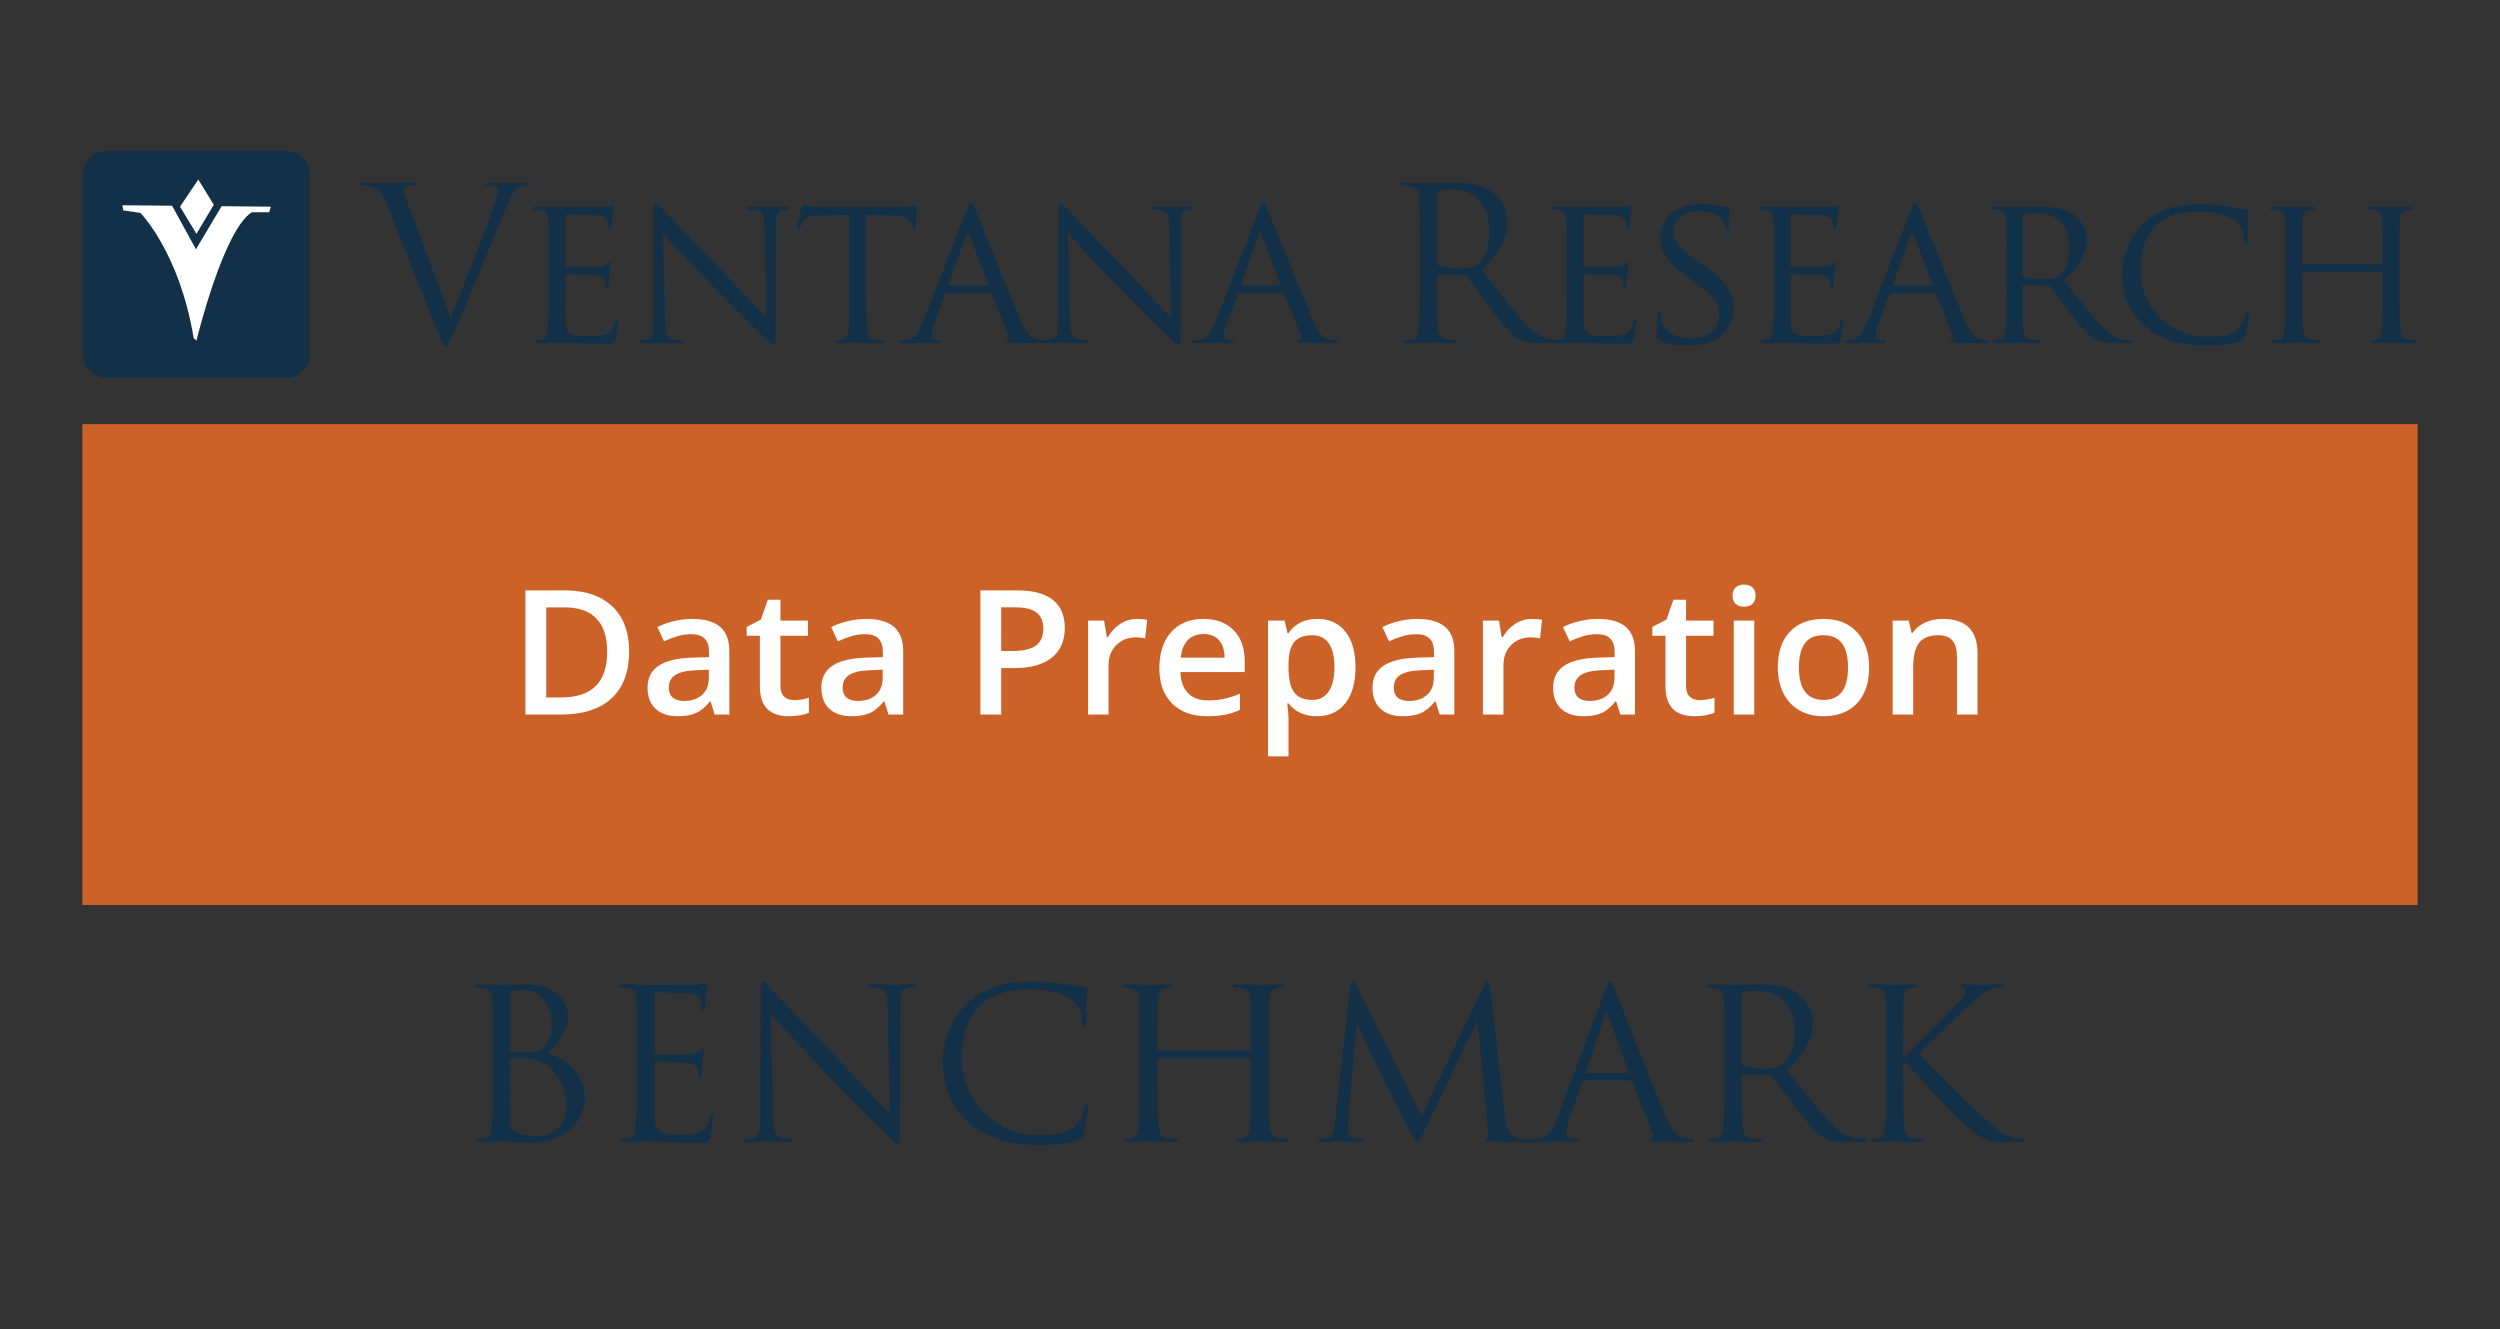 <?xml version="1.0" encoding="utf-8"?>
<!-- Generator: Adobe Illustrator 16.0.0, SVG Export Plug-In . SVG Version: 6.00 Build 0)  -->
<!DOCTYPE svg PUBLIC "-//W3C//DTD SVG 1.1//EN" "http://www.w3.org/Graphics/SVG/1.1/DTD/svg11.dtd">
<svg version="1.1" id="Layer_1" xmlns="http://www.w3.org/2000/svg" xmlns:xlink="http://www.w3.org/1999/xlink" x="0px" y="0px"
	 width="572.04px" height="304.123px" viewBox="0 0 572.04 304.123" enable-background="new 0 0 572.04 304.123"
	 xml:space="preserve">
<rect x="0" y="0" width="572.04" height="304.123" fill="#333333" stroke="none"/>
<rect x="-1.245" y="9.208" fill="none" width="571.246" height="303.827"/>
<g>
	<g>
		<path fill="#133049" d="M93.756,47.727c-0.727-1.893-1.311-3.405-1.311-4.036c0-0.339,0.096-0.729,0.634-0.972
			c0.438-0.195,1.31-0.242,1.844-0.242c0.342,0,0.488-0.097,0.488-0.334c0-0.245-0.437-0.346-1.313-0.346
			c-1.85,0-4.039,0.15-4.517,0.15c-0.588,0-3.356-0.15-5.689-0.15c-0.78,0-1.265,0.055-1.265,0.346c0,0.188,0.099,0.334,0.389,0.334
			c0.292,0,1.122,0,1.846,0.193c1.704,0.49,2.438,1.021,3.498,3.745l11.913,29.792c0.924,2.327,1.162,3.007,1.747,3.007
			c0.489,0,0.682-0.773,2.044-3.687c1.116-2.386,3.299-7.629,6.267-14.724c2.476-5.983,4.907-11.816,5.443-13.175
			c1.312-3.307,2.045-4.131,2.673-4.565c0.922-0.587,1.992-0.587,2.333-0.587c0.387,0,0.584-0.097,0.584-0.334
			c0-0.245-0.296-0.346-0.826-0.346c-1.41,0-3.501,0.15-3.79,0.15c-0.584,0-2.82-0.15-4.767-0.15c-0.774,0-1.067,0.102-1.067,0.392
			c0,0.237,0.236,0.288,0.532,0.288c0.535,0,1.264,0,1.848,0.193c0.485,0.243,0.635,0.732,0.635,1.124
			c0,0.431-0.195,1.111-0.438,1.841c-1.07,3.5-7.58,20.462-10.401,26.975L93.756,47.727z M125.541,66.536
			c0,3.985,0,7.239-0.238,8.938c-0.2,1.22-0.299,2.048-1.122,2.188c-0.389,0.053-0.922,0.197-1.313,0.197
			c-0.237,0-0.337,0.196-0.337,0.341c0,0.242,0.244,0.335,0.676,0.335c0.686,0,1.658-0.042,2.48-0.093
			c0.924-0.049,1.75-0.049,1.85-0.049c0.629,0,1.748,0,3.548,0.1c1.747,0.042,4.226,0.144,7.435,0.144c1.653,0,2.093,0,2.376-1.068
			c0.247-0.875,0.588-3.695,0.588-3.989c0-0.291-0.049-0.63-0.293-0.63c-0.243,0-0.341,0.142-0.435,0.63
			c-0.243,1.654-0.828,2.381-1.945,2.867c-1.12,0.443-3.159,0.443-4.279,0.443c-4.225,0-5.005-0.539-5.101-3.31
			c-0.049-0.824,0-5.636,0-7.043v-3.448c0-0.152,0.05-0.3,0.292-0.3c0.726,0,5.298,0.053,6.469,0.194
			c1.647,0.202,2.033,0.682,2.181,1.269c0.192,0.534,0.192,0.967,0.192,1.36c0,0.243,0.096,0.387,0.291,0.387
			c0.294,0,0.391-0.437,0.391-0.78c0-0.29,0.099-1.845,0.199-2.67c0.092-1.36,0.336-2.043,0.336-2.286
			c0-0.241-0.095-0.335-0.244-0.335c-0.145,0-0.34,0.241-0.633,0.533c-0.433,0.439-1.066,0.485-2.089,0.58
			c-0.968,0.098-6.61,0.098-7.146,0.098c-0.24,0-0.24-0.146-0.24-0.436V49.48c0-0.298,0.05-0.436,0.24-0.436
			c0.486,0,5.448,0.046,6.177,0.138c2.329,0.298,2.765,0.587,3.057,1.263c0.194,0.495,0.245,1.172,0.245,1.458
			c0,0.344,0.097,0.539,0.341,0.539c0.196,0,0.34-0.242,0.387-0.438c0.101-0.485,0.196-2.331,0.246-2.724
			c0.097-1.166,0.341-1.651,0.341-1.944c0-0.187-0.049-0.387-0.196-0.387c-0.194,0-0.391,0.145-0.581,0.2
			c-0.342,0.042-1.122,0.187-1.947,0.242c-0.972,0.043-9.914,0-10.203,0c-0.244,0-3.013-0.1-4.959-0.1
			c-0.482,0-0.685,0.1-0.685,0.337c0,0.149,0.202,0.339,0.347,0.339c0.391,0,1.116,0.052,1.453,0.099
			c1.41,0.199,1.653,0.878,1.754,2.281c0.095,1.317,0.095,2.479,0.095,8.896V66.536z M151.684,53.412
			c1.316,1.457,6.124,6.515,11.085,11.713c4.519,4.714,10.687,10.792,11.127,11.18c2.38,2.188,2.816,2.524,3.254,2.524
			c0.297,0,0.344-0.241,0.344-2.959l0.093-24.204c0-2.483,0.097-3.311,1.51-3.599c0.485-0.099,0.827-0.099,1.019-0.099
			c0.292,0,0.485-0.241,0.485-0.387c0-0.245-0.336-0.29-0.774-0.29c-1.75,0-3.16,0.1-3.644,0.1c-0.488,0-2.532-0.1-4.472-0.1
			c-0.485,0-0.831,0.045-0.831,0.29c0,0.146,0.057,0.387,0.346,0.387c0.34,0,1.312,0.052,2.089,0.194
			c1.309,0.243,1.553,1.17,1.602,3.842l0.439,20.701c-1.317-1.359-5.88-6.27-10.113-10.639
			c-6.604-6.807-12.831-13.417-13.505-14.099c-0.437-0.437-1.165-1.261-1.653-1.261c-0.34,0-0.585,0.443-0.585,2.093v23.663
			c0,3.745-0.144,4.858-1.215,5.153c-0.628,0.195-1.41,0.243-1.75,0.243c-0.196,0-0.339,0.146-0.339,0.341
			c0,0.293,0.242,0.335,0.679,0.335c1.942,0,3.743-0.142,4.132-0.142c0.391,0,2.087,0.142,4.52,0.142
			c0.485,0,0.779-0.093,0.779-0.335c0-0.194-0.145-0.341-0.34-0.341c-0.391,0-1.365-0.048-2.138-0.243
			c-1.169-0.295-1.559-1.312-1.652-4.716L151.684,53.412z M198.244,49.182l5.344,0.099c4.087,0.098,5.004,1.022,5.153,2.286
			l0.044,0.438c0.054,0.584,0.152,0.726,0.342,0.726c0.196,0,0.387-0.192,0.387-0.531c0-0.488,0.153-3.454,0.153-4.715
			c0-0.241,0-0.487-0.197-0.487c-0.194,0-0.583,0.097-1.218,0.194c-0.676,0.1-1.65,0.2-3.056,0.2h-16.134
			c-0.489,0-2.141-0.055-3.357-0.2c-1.165-0.145-1.607-0.485-1.896-0.485c-0.144,0-0.336,0.537-0.44,0.778
			c-0.043,0.341-0.919,4.034-0.919,4.467c0,0.248,0.195,0.35,0.288,0.35c0.197,0,0.343-0.055,0.442-0.398
			c0.146-0.286,0.188-0.578,0.677-1.309c0.632-0.974,1.656-1.262,4.321-1.313l6.172-0.099v17.354c0,3.985,0,7.239-0.188,8.938
			c-0.149,1.22-0.393,2.048-1.265,2.241c-0.384,0.097-0.878,0.193-1.263,0.193c-0.245,0-0.338,0.147-0.338,0.292
			c0,0.242,0.193,0.335,0.677,0.335c1.265,0,4.229-0.142,4.422-0.142c0.243,0,2.967,0.142,5.294,0.142
			c0.488,0,0.685-0.142,0.685-0.335c0-0.145-0.048-0.341-0.34-0.341c-0.387,0-1.362-0.101-1.944-0.197
			c-1.31-0.189-1.503-0.969-1.654-2.188c-0.192-1.698-0.192-4.953-0.192-8.938V49.182z M211.072,73.97
			c-0.825,2.089-1.649,3.552-3.595,3.789c-0.34,0.053-0.97,0.101-1.264,0.101c-0.195,0-0.388,0.146-0.388,0.341
			c0,0.242,0.29,0.335,0.827,0.335c1.749,0,3.884-0.142,4.322-0.142c0.489,0,2.82,0.142,3.844,0.142
			c0.386,0,0.628-0.093,0.628-0.335c0-0.194-0.097-0.341-0.438-0.341h-0.391c-0.728,0-1.457-0.291-1.457-1.121
			c0-0.729,0.244-1.747,0.634-2.769l2.429-6.609c0.095-0.242,0.242-0.339,0.437-0.339h9.863c0.25,0,0.295,0.048,0.394,0.244
			l3.84,9.473c0.284,0.682-0.145,1.021-0.392,1.121c-0.193,0.098-0.29,0.098-0.29,0.292c0,0.242,0.682,0.242,1.507,0.291
			c2.966,0.093,6.118,0.093,6.753,0.093c0.486,0,0.972-0.093,0.972-0.335c0-0.243-0.289-0.341-0.532-0.341
			c-0.439,0-1.075-0.048-1.7-0.243c-0.923-0.295-2.089-0.829-3.646-4.525c-2.626-6.266-9.479-23.322-10.256-25.071
			c-0.438-0.925-0.58-1.501-1.017-1.501c-0.295,0-0.489,0.232-1.024,1.596L211.072,73.97z M217.249,65.321
			c-0.148,0-0.2-0.103-0.148-0.294l3.986-11.322c0.239-0.632,0.482-0.632,0.726,0l4.232,11.322c0.047,0.191,0.047,0.294-0.15,0.294
			H217.249z M244.315,53.412c1.309,1.457,6.122,6.515,11.078,11.713c4.521,4.714,10.695,10.792,11.131,11.18
			c2.38,2.188,2.818,2.524,3.254,2.524c0.292,0,0.341-0.241,0.341-2.959l0.102-24.204c0-2.483,0.095-3.311,1.501-3.599
			c0.486-0.099,0.827-0.099,1.021-0.099c0.293,0,0.486-0.241,0.486-0.387c0-0.245-0.34-0.29-0.778-0.29
			c-1.746,0-3.159,0.1-3.647,0.1c-0.482,0-2.52-0.1-4.471-0.1c-0.482,0-0.826,0.045-0.826,0.29c0,0.146,0.051,0.387,0.344,0.387
			c0.338,0,1.313,0.052,2.089,0.194c1.312,0.243,1.556,1.17,1.607,3.842l0.433,20.701c-1.312-1.359-5.876-6.27-10.104-10.639
			c-6.613-6.807-12.833-13.417-13.508-14.099c-0.44-0.437-1.171-1.261-1.66-1.261c-0.34,0-0.58,0.443-0.58,2.093v23.663
			c0,3.745-0.148,4.858-1.216,5.153c-0.629,0.195-1.407,0.243-1.75,0.243c-0.193,0-0.339,0.146-0.339,0.341
			c0,0.293,0.243,0.335,0.682,0.335c1.94,0,3.744-0.142,4.131-0.142c0.389,0,2.089,0.142,4.516,0.142c0.493,0,0.78-0.093,0.78-0.335
			c0-0.194-0.149-0.341-0.341-0.341c-0.391,0-1.363-0.048-2.139-0.243c-1.166-0.295-1.551-1.312-1.653-4.716L244.315,53.412z
			 M277.993,73.97c-0.824,2.089-1.65,3.552-3.598,3.789c-0.336,0.053-0.974,0.101-1.266,0.101c-0.189,0-0.386,0.146-0.386,0.341
			c0,0.242,0.293,0.335,0.827,0.335c1.75,0,3.883-0.142,4.319-0.142c0.49,0,2.825,0.142,3.842,0.142
			c0.389,0,0.628-0.093,0.628-0.335c0-0.194-0.095-0.341-0.431-0.341h-0.392c-0.727,0-1.458-0.291-1.458-1.121
			c0-0.729,0.248-1.747,0.636-2.769l2.428-6.609c0.1-0.242,0.241-0.339,0.44-0.339h9.864c0.239,0,0.287,0.048,0.386,0.244
			l3.84,9.473c0.291,0.682-0.147,1.021-0.389,1.121c-0.196,0.098-0.291,0.098-0.291,0.292c0,0.242,0.68,0.242,1.508,0.291
			c2.968,0.093,6.12,0.093,6.755,0.093c0.485,0,0.969-0.093,0.969-0.335c0-0.243-0.292-0.341-0.532-0.341
			c-0.437,0-1.071-0.048-1.702-0.243c-0.929-0.295-2.091-0.829-3.644-4.525c-2.625-6.266-9.477-23.322-10.258-25.071
			c-0.432-0.925-0.584-1.501-1.016-1.501c-0.295,0-0.488,0.232-1.022,1.596L277.993,73.97z M284.161,65.321
			c-0.149,0-0.193-0.103-0.149-0.294l3.989-11.322c0.243-0.632,0.486-0.632,0.731,0l4.221,11.322
			c0.053,0.191,0.053,0.294-0.142,0.294H284.161z M324.887,64.443c0,4.667,0,8.506-0.243,10.548
			c-0.191,1.412-0.437,2.481-1.408,2.671c-0.432,0.097-1.021,0.197-1.457,0.197c-0.294,0-0.39,0.146-0.39,0.292
			c0,0.291,0.242,0.384,0.777,0.384c1.458,0,4.52-0.142,4.565-0.142c0.243,0,3.309,0.142,5.979,0.142
			c0.537,0,0.775-0.142,0.775-0.384c0-0.146-0.09-0.292-0.384-0.292c-0.439,0-1.506-0.101-2.188-0.197
			c-1.459-0.189-1.757-1.259-1.896-2.671c-0.244-2.042-0.244-5.881-0.244-10.548v-1.162c0-0.249,0.098-0.39,0.341-0.39l5.979,0.092
			c0.288,0,0.434,0.105,0.625,0.298c0.977,1.256,3.259,4.516,5.306,7.193c2.768,3.641,4.47,6.024,6.552,7.142
			c1.27,0.685,2.485,0.919,5.21,0.919h3.439c0.88,0,1.178-0.093,1.178-0.384c0-0.146-0.197-0.292-0.442-0.292
			c-0.293,0-0.975,0-1.894-0.145c-1.212-0.193-3.304-0.727-5.926-3.502c-2.824-3.011-6.127-7.338-10.108-12.446
			c4.368-4.026,5.878-7.626,5.878-11.221c0-3.354-2.142-5.734-3.35-6.612c-2.584-1.842-5.843-2.137-8.899-2.137
			c-1.508,0-5.201,0.15-5.737,0.15c-0.239,0-3.301-0.15-5.485-0.15c-0.538,0-0.779,0.102-0.779,0.392
			c0,0.191,0.191,0.288,0.386,0.288c0.438,0,1.266,0.047,1.658,0.149c1.599,0.335,1.988,1.114,2.086,2.769
			c0.097,1.555,0.097,2.914,0.097,10.498V64.443z M328.773,44.226c0-0.291,0.149-0.484,0.384-0.58
			c0.495-0.147,1.804-0.293,3.263-0.293c5.202,0,8.41,3.646,8.41,9.721c0,3.696-1.265,6.319-2.965,7.486
			c-1.124,0.777-2.483,0.919-3.648,0.919c-2.141,0-4.369-0.34-5.103-0.775c-0.243-0.144-0.341-0.341-0.341-0.579V44.226z
			 M358.468,66.536c0,3.985,0,7.239-0.244,8.938c-0.193,1.22-0.292,2.048-1.118,2.188c-0.385,0.053-0.926,0.197-1.312,0.197
			c-0.24,0-0.339,0.196-0.339,0.341c0,0.242,0.245,0.335,0.676,0.335c0.682,0,1.656-0.042,2.49-0.093
			c0.915-0.049,1.748-0.049,1.84-0.049c0.633,0,1.748,0,3.548,0.1c1.753,0.042,4.227,0.144,7.437,0.144c1.651,0,2.088,0,2.38-1.068
			c0.238-0.875,0.582-3.695,0.582-3.989c0-0.291-0.049-0.63-0.291-0.63s-0.339,0.142-0.437,0.63
			c-0.243,1.654-0.823,2.381-1.946,2.867c-1.117,0.443-3.157,0.443-4.275,0.443c-4.227,0-5.003-0.539-5.098-3.31
			c-0.051-0.824,0-5.636,0-7.043v-3.448c0-0.152,0.046-0.3,0.285-0.3c0.729,0,5.299,0.053,6.468,0.194
			c1.65,0.202,2.04,0.682,2.188,1.269c0.195,0.534,0.195,0.967,0.195,1.36c0,0.243,0.095,0.387,0.287,0.387
			c0.293,0,0.39-0.437,0.39-0.78c0-0.29,0.097-1.845,0.196-2.67c0.096-1.36,0.341-2.043,0.341-2.286
			c0-0.241-0.104-0.335-0.245-0.335c-0.143,0-0.341,0.241-0.632,0.533c-0.433,0.439-1.07,0.485-2.09,0.58
			c-0.977,0.098-6.607,0.098-7.146,0.098c-0.237,0-0.237-0.146-0.237-0.436V49.48c0-0.298,0.046-0.436,0.237-0.436
			c0.487,0,5.44,0.046,6.17,0.138c2.338,0.298,2.769,0.587,3.066,1.263c0.192,0.495,0.243,1.172,0.243,1.458
			c0,0.344,0.097,0.539,0.337,0.539c0.192,0,0.345-0.242,0.392-0.438c0.099-0.485,0.199-2.331,0.243-2.724
			c0.094-1.166,0.339-1.651,0.339-1.944c0-0.187-0.048-0.387-0.196-0.387c-0.187,0-0.386,0.145-0.585,0.2
			c-0.336,0.042-1.109,0.187-1.94,0.242c-0.975,0.043-9.913,0-10.205,0c-0.24,0-3.015-0.1-4.957-0.1c-0.482,0-0.683,0.1-0.683,0.337
			c0,0.149,0.2,0.339,0.342,0.339c0.391,0,1.116,0.052,1.453,0.099c1.414,0.199,1.656,0.878,1.751,2.281
			c0.101,1.317,0.101,2.479,0.101,8.896V66.536z M385.928,79.072c2.328,0,5.006-0.292,6.798-1.456
			c3.067-1.993,3.992-4.619,3.992-7.049c0-3.545-1.802-6.414-7-9.961l-1.215-0.828c-4.228-2.865-5.54-4.368-5.54-6.998
			c0-2.912,2.575-4.471,5.686-4.471c3.84,0,5.248,1.56,5.542,2.039c0.24,0.442,0.58,1.555,0.625,2.04
			c0.057,0.342,0.101,0.541,0.393,0.541c0.294,0,0.342-0.294,0.342-0.924c0-2.822,0.191-4.179,0.191-4.375
			c0-0.237-0.092-0.292-0.437-0.292c-0.34,0-0.676,0-1.509-0.187c-1.017-0.249-2.721-0.492-4.419-0.492
			c-5.638,0-9.478,2.917-9.478,7.777c0,2.862,1.504,5.389,6.125,8.846l1.945,1.452c3.791,2.821,5.395,4.235,5.395,7.195
			c0,3.109-2.191,5.492-6.414,5.492c-2.87,0-6.075-1.069-6.756-4.081c-0.152-0.584-0.152-1.168-0.152-1.509
			c0-0.338-0.143-0.484-0.388-0.484c-0.24,0-0.339,0.243-0.339,0.681c-0.05,0.679-0.243,2.332-0.243,4.376
			c0,1.118,0.053,1.259,0.631,1.554C381.452,78.78,383.935,79.072,385.928,79.072 M405.853,66.536c0,3.985,0,7.239-0.242,8.938
			c-0.193,1.22-0.295,2.048-1.117,2.188c-0.393,0.053-0.926,0.197-1.314,0.197c-0.244,0-0.34,0.196-0.34,0.341
			c0,0.242,0.24,0.335,0.678,0.335c0.68,0,1.654-0.042,2.479-0.093c0.926-0.049,1.751-0.049,1.849-0.049c0.633,0,1.752,0,3.549,0.1
			c1.748,0.042,4.225,0.144,7.436,0.144c1.646,0,2.086,0,2.377-1.068c0.25-0.875,0.584-3.695,0.584-3.989
			c0-0.291-0.047-0.63-0.289-0.63c-0.248,0-0.342,0.142-0.439,0.63c-0.238,1.654-0.828,2.381-1.943,2.867
			c-1.117,0.443-3.158,0.443-4.275,0.443c-4.23,0-5.002-0.539-5.102-3.31c-0.049-0.824,0-5.636,0-7.043v-3.448
			c0-0.152,0.051-0.3,0.293-0.3c0.729,0,5.297,0.053,6.464,0.194c1.644,0.202,2.04,0.682,2.181,1.269
			c0.195,0.534,0.195,0.967,0.195,1.36c0,0.243,0.102,0.387,0.293,0.387c0.289,0,0.389-0.437,0.389-0.78
			c0-0.29,0.098-1.845,0.197-2.67c0.096-1.36,0.34-2.043,0.34-2.286c0-0.241-0.105-0.335-0.244-0.335
			c-0.148,0-0.34,0.241-0.637,0.533c-0.432,0.439-1.07,0.485-2.087,0.58c-0.971,0.098-6.61,0.098-7.14,0.098
			c-0.244,0-0.244-0.146-0.244-0.436V49.48c0-0.298,0.051-0.436,0.244-0.436c0.488,0,5.445,0.046,6.169,0.138
			c2.331,0.298,2.772,0.587,3.058,1.263c0.195,0.495,0.244,1.172,0.244,1.458c0,0.344,0.1,0.539,0.344,0.539
			c0.188,0,0.334-0.242,0.393-0.438c0.092-0.485,0.188-2.331,0.234-2.724c0.098-1.166,0.344-1.651,0.344-1.944
			c0-0.187-0.047-0.387-0.191-0.387c-0.199,0-0.387,0.145-0.592,0.2c-0.334,0.042-1.113,0.187-1.938,0.242
			c-0.972,0.043-9.912,0-10.205,0c-0.244,0-3.013-0.1-4.956-0.1c-0.484,0-0.68,0.1-0.68,0.337c0,0.149,0.195,0.339,0.334,0.339
			c0.393,0,1.121,0.052,1.461,0.099c1.414,0.199,1.656,0.878,1.748,2.281c0.102,1.317,0.102,2.479,0.102,8.896V66.536z
			 M427.142,73.97c-0.832,2.089-1.656,3.552-3.602,3.789c-0.341,0.053-0.972,0.101-1.263,0.101c-0.197,0-0.395,0.146-0.395,0.341
			c0,0.242,0.299,0.335,0.834,0.335c1.749,0,3.888-0.142,4.327-0.142c0.484,0,2.815,0.142,3.837,0.142
			c0.383,0,0.629-0.093,0.629-0.335c0-0.194-0.096-0.341-0.434-0.341h-0.391c-0.73,0-1.459-0.291-1.459-1.121
			c0-0.729,0.244-1.747,0.633-2.769l2.43-6.609c0.094-0.242,0.246-0.339,0.436-0.339h9.869c0.236,0,0.289,0.048,0.387,0.244
			l3.836,9.473c0.293,0.682-0.143,1.021-0.383,1.121c-0.191,0.098-0.295,0.098-0.295,0.292c0,0.242,0.678,0.242,1.508,0.291
			c2.962,0.093,6.122,0.093,6.757,0.093c0.48,0,0.967-0.093,0.967-0.335c0-0.243-0.289-0.341-0.533-0.341
			c-0.434,0-1.068-0.048-1.699-0.243c-0.924-0.295-2.092-0.829-3.643-4.525c-2.628-6.266-9.475-23.322-10.262-25.071
			c-0.43-0.925-0.582-1.501-1.017-1.501c-0.291,0-0.479,0.232-1.021,1.596L427.142,73.97z M433.311,65.321
			c-0.146,0-0.193-0.103-0.146-0.294l3.98-11.322c0.244-0.632,0.49-0.632,0.732,0l4.229,11.322c0.049,0.191,0.049,0.294-0.148,0.294
			H433.311z M459.063,66.536c0,3.985,0,7.239-0.234,8.938c-0.203,1.22-0.297,1.999-1.123,2.188c-0.393,0.097-0.92,0.197-1.309,0.197
			c-0.25,0-0.342,0.196-0.342,0.341c0,0.242,0.242,0.335,0.678,0.335c1.309,0,4.183-0.142,4.226-0.142
			c0.195,0,2.922,0.142,5.251,0.142c0.486,0,0.682-0.142,0.682-0.335c0-0.145-0.049-0.341-0.346-0.341
			c-0.381,0-1.307-0.101-1.888-0.197c-1.313-0.189-1.559-0.969-1.703-2.188c-0.197-1.698-0.197-4.907-0.197-8.891v-0.971
			c0-0.244,0.096-0.343,0.297-0.343l5.438,0.099c0.287,0,0.391,0.047,0.584,0.244c0.928,1.118,2.819,3.789,4.618,6.025
			c2.424,3.11,3.982,5.101,5.83,6.078c1.07,0.586,2.144,0.82,4.568,0.82h2.678c0.773,0,1.018-0.093,1.018-0.335
			c0-0.145-0.15-0.341-0.389-0.341c-0.248,0-0.676,0-1.508-0.145c-1.068-0.146-2.481-0.541-4.765-2.869
			c-2.474-2.577-5.438-6.318-8.94-10.692c3.982-3.398,5.246-6.367,5.246-9.429c0-2.865-1.896-4.856-2.957-5.634
			c-2.234-1.559-5.257-1.798-7.976-1.798c-1.312,0-4.909,0.1-5.347,0.1c-0.238,0-3.112-0.1-5.056-0.1c-0.48,0-0.682,0.1-0.682,0.337
			c0,0.149,0.201,0.339,0.338,0.339c0.393,0,1.125,0.052,1.461,0.099c1.41,0.199,1.658,0.878,1.758,2.281
			c0.09,1.317,0.09,2.479,0.09,8.896V66.536z M462.758,49.48c0-0.246,0.148-0.39,0.342-0.492c0.436-0.096,1.795-0.242,3.065-0.242
			c4.563,0,7.376,2.966,7.376,8.121c0,3.155-1.107,5.342-2.566,6.318c-1.019,0.676-2.194,0.723-3.21,0.723
			c-1.893,0-4.085-0.287-4.71-0.626c-0.201-0.147-0.297-0.298-0.297-0.539V49.48z M504.891,79.072c2.771,0,5.983-0.243,7.731-0.92
			c0.726-0.292,0.825-0.437,1.071-1.214c0.434-1.409,1.012-5.009,1.012-5.3s-0.186-0.582-0.379-0.582
			c-0.297,0-0.348,0.146-0.439,0.582c-0.145,0.778-0.73,2.524-1.651,3.452c-1.701,1.698-3.842,1.947-7.052,1.947
			c-9.138,0-15.398-7.053-15.398-14.969c0-4.182,0.678-7.882,3.833-10.79c1.512-1.408,4.133-2.871,9.622-2.871
			c3.792,0,6.901,1.022,8.409,2.287c1.123,0.874,1.798,2.53,1.798,4.128c0,0.589,0.047,0.878,0.34,0.878
			c0.242,0,0.434-0.241,0.484-0.878c0.055-0.58,0.055-2.87,0.098-4.227c0.096-1.504,0.195-1.993,0.195-2.328
			c0-0.246-0.1-0.44-0.535-0.44c-1.407-0.047-2.771-0.341-4.372-0.633c-2.088-0.335-4.517-0.485-6.224-0.485
			c-6.56,0-10.444,1.943-13.023,4.419c-3.791,3.695-4.807,8.509-4.807,11.28c0,3.933,1.016,8.648,5.199,12.243
			C494.153,77.568,498.476,79.072,504.891,79.072 M549.022,59.245c0-6.417,0-7.579,0.096-8.896c0.098-1.456,0.34-2.039,1.459-2.281
			c0.535-0.099,0.779-0.099,1.068-0.099c0.193,0,0.385-0.189,0.385-0.339c0-0.237-0.24-0.337-0.725-0.337
			c-1.266,0-3.989,0.1-4.229,0.1c-0.193,0-2.964-0.1-4.858-0.1c-0.488,0-0.682,0.1-0.682,0.337c0,0.149,0.15,0.339,0.344,0.339
			c0.387,0,1.119,0.052,1.459,0.099c1.403,0.199,1.597,0.878,1.698,2.281c0.049,1.317,0.096,2.581,0.096,8.988v0.879
			c0,0.245-0.096,0.245-0.244,0.245h-17.834c-0.146,0-0.242,0-0.242-0.245v-0.879c0-6.408,0-7.671,0.057-8.988
			c0.088-1.456,0.33-2.039,1.498-2.281c0.49-0.099,0.773-0.099,1.068-0.099c0.145,0,0.336-0.189,0.336-0.339
			c0-0.237-0.191-0.337-0.676-0.337c-1.313,0-4.036,0.1-4.231,0.1c-0.24,0-2.96-0.1-4.901-0.1c-0.488,0-0.68,0.1-0.68,0.337
			c0,0.149,0.191,0.339,0.34,0.339c0.387,0,1.113,0.052,1.451,0.099c1.413,0.199,1.651,0.878,1.753,2.281
			c0.1,1.317,0.1,2.479,0.1,8.896v7.292c0,3.985,0,7.239-0.246,8.938c-0.193,1.22-0.293,1.999-1.114,2.188
			c-0.393,0.097-0.93,0.197-1.318,0.197c-0.238,0-0.338,0.196-0.338,0.341c0,0.242,0.244,0.335,0.682,0.335
			c1.313,0,4.032-0.142,4.272-0.142c0.195,0,2.919,0.142,5.3,0.142c0.49,0,0.688-0.142,0.688-0.335c0-0.145-0.1-0.341-0.348-0.341
			c-0.387,0-1.311-0.101-1.939-0.197c-1.264-0.189-1.412-0.969-1.559-2.188c-0.193-1.698-0.193-4.858-0.193-8.845v-4.125
			c0-0.193,0.096-0.241,0.242-0.241h17.834c0.148,0,0.244,0.048,0.244,0.241v4.125c0,3.987,0,7.097-0.197,8.798
			c-0.146,1.219-0.289,2.046-1.159,2.235c-0.396,0.097-0.875,0.197-1.27,0.197c-0.24,0-0.33,0.196-0.33,0.341
			c0,0.242,0.188,0.335,0.668,0.335c1.268,0,4.038-0.142,4.231-0.142c0.24,0,2.964,0.142,5.3,0.142c0.486,0,0.729-0.142,0.729-0.335
			c0-0.145-0.096-0.341-0.385-0.341c-0.344,0-1.314-0.101-1.902-0.197c-1.307-0.189-1.4-0.969-1.553-2.188
			c-0.193-1.698-0.242-4.953-0.242-8.938V59.245z"/>
		<g>
			<rect x="25.692" y="38.169" fill="#FFFFFF" width="37.479" height="42.048"/>
			<path fill="#133049" d="M65.416,34.515H24.397c-3.03,0-5.484,2.458-5.484,5.483v41.015c0,3.034,2.454,5.492,5.484,5.492h41.019
				c3.027,0,5.487-2.458,5.487-5.492V39.999C70.903,36.973,68.443,34.515,65.416,34.515z M45.376,41.077l3.539,5.784l-3.966,6.644
				l-3.75-6.214L45.376,41.077z M61.566,48.576h-3.966c-6.539,4.128-12.651,29.373-12.651,29.373s0,0-0.646-0.646
				c-3.251-19.597-12.168-28.578-12.168-28.578l-3.911-0.578l-0.211-1.179l11.364,0.106l5.463,9.973l5.863-9.867l11.292,0.11
				L61.566,48.576z"/>
		</g>
	</g>
	<g>
		<rect x="18.856" y="97.047" fill="#CD6228" width="534.327" height="110.027"/>
		<g>
			<path fill="#FFFFFF" d="M143.955,149.02c0,4.689-1.337,8.274-4.012,10.755c-2.674,2.481-6.526,3.721-11.555,3.721h-8.163v-28.408
				h9.021c4.643,0,8.255,1.218,10.837,3.653C142.664,141.177,143.955,144.603,143.955,149.02z M138.925,149.176
				c0-6.801-3.267-10.201-9.799-10.201h-4.131v20.616h3.393C135.413,159.59,138.925,156.119,138.925,149.176z"/>
			<path fill="#FFFFFF" d="M163.532,163.496l-0.938-2.992h-0.16c-1.064,1.309-2.135,2.199-3.213,2.671
				c-1.078,0.473-2.461,0.709-4.151,0.709c-2.168,0-3.861-0.57-5.079-1.71c-1.217-1.14-1.826-2.752-1.826-4.838
				c0-2.215,0.845-3.886,2.534-5.013s4.264-1.742,7.724-1.846l3.812-0.117v-1.146c0-1.373-0.33-2.399-0.988-3.08
				c-0.658-0.68-1.68-1.02-3.063-1.02c-1.131,0-2.215,0.162-3.253,0.486c-1.038,0.324-2.036,0.706-2.994,1.146l-1.517-3.264
				c1.197-0.609,2.508-1.072,3.932-1.389c1.423-0.317,2.767-0.476,4.031-0.476c2.807,0,4.926,0.596,6.356,1.788
				s2.146,3.063,2.146,5.615v14.476H163.532z M156.547,160.387c1.703,0,3.07-0.463,4.101-1.389s1.547-2.225,1.547-3.896v-1.865
				l-2.834,0.116c-2.208,0.078-3.815,0.438-4.82,1.079s-1.507,1.623-1.507,2.944c0,0.958,0.292,1.7,0.878,2.225
				C154.499,160.125,155.376,160.387,156.547,160.387z"/>
			<path fill="#FFFFFF" d="M181.654,160.193c1.144,0,2.288-0.175,3.433-0.524v3.439c-0.519,0.221-1.188,0.405-2.006,0.554
				c-0.818,0.149-1.666,0.224-2.544,0.224c-4.444,0-6.666-2.28-6.666-6.84v-11.581h-3.014v-2.021l3.233-1.671l1.597-4.547h2.894
				v4.78h6.287v3.458h-6.287v11.503c0,1.101,0.282,1.914,0.848,2.438C179.994,159.931,180.736,160.193,181.654,160.193z"/>
			<path fill="#FFFFFF" d="M203.307,163.496l-0.938-2.992h-0.16c-1.064,1.309-2.135,2.199-3.213,2.671
				c-1.078,0.473-2.461,0.709-4.151,0.709c-2.168,0-3.861-0.57-5.079-1.71c-1.217-1.14-1.826-2.752-1.826-4.838
				c0-2.215,0.845-3.886,2.534-5.013s4.264-1.742,7.724-1.846l3.812-0.117v-1.146c0-1.373-0.33-2.399-0.988-3.08
				c-0.658-0.68-1.68-1.02-3.063-1.02c-1.131,0-2.215,0.162-3.253,0.486c-1.038,0.324-2.036,0.706-2.994,1.146l-1.517-3.264
				c1.197-0.609,2.508-1.072,3.932-1.389c1.423-0.317,2.767-0.476,4.031-0.476c2.807,0,4.926,0.596,6.356,1.788
				s2.146,3.063,2.146,5.615v14.476H203.307z M196.322,160.387c1.703,0,3.07-0.463,4.101-1.389s1.547-2.225,1.547-3.896v-1.865
				l-2.834,0.116c-2.208,0.078-3.815,0.438-4.82,1.079s-1.507,1.623-1.507,2.944c0,0.958,0.292,1.7,0.878,2.225
				C194.273,160.125,195.151,160.387,196.322,160.387z"/>
			<path fill="#FFFFFF" d="M243.641,143.677c0,2.966-0.998,5.24-2.994,6.82s-4.836,2.371-8.521,2.371h-3.034v10.628h-4.77v-28.408
				h8.402c3.645,0,6.376,0.726,8.192,2.176C242.733,138.715,243.641,140.853,243.641,143.677z M229.092,148.962h2.535
				c2.448,0,4.244-0.415,5.388-1.244c1.144-0.829,1.716-2.124,1.716-3.886c0-1.632-0.512-2.85-1.537-3.653s-2.621-1.205-4.79-1.205
				h-3.313V148.962z"/>
			<path fill="#FFFFFF" d="M260.166,141.617c0.944,0,1.723,0.065,2.335,0.194l-0.459,4.255c-0.666-0.156-1.357-0.233-2.076-0.233
				c-1.876,0-3.396,0.596-4.56,1.788c-1.165,1.192-1.746,2.74-1.746,4.644v11.231h-4.69v-21.49h3.672l0.619,3.789h0.24
				c0.731-1.283,1.686-2.299,2.864-3.051C257.541,141.993,258.809,141.617,260.166,141.617z"/>
			<path fill="#FFFFFF" d="M276.231,163.885c-3.433,0-6.117-0.975-8.053-2.924s-2.904-4.634-2.904-8.054
				c0-3.51,0.898-6.27,2.694-8.277c1.796-2.008,4.264-3.012,7.404-3.012c2.914,0,5.216,0.861,6.905,2.584
				c1.689,1.723,2.535,4.094,2.535,7.112v2.468h-14.709c0.066,2.086,0.646,3.689,1.736,4.809c1.091,1.121,2.628,1.681,4.61,1.681
				c1.304,0,2.518-0.12,3.642-0.359c1.125-0.24,2.332-0.638,3.623-1.195v3.711c-1.145,0.531-2.303,0.907-3.473,1.127
				C279.072,163.774,277.734,163.885,276.231,163.885z M275.373,145.076c-1.49,0-2.684,0.46-3.582,1.38s-1.434,2.26-1.606,4.022
				h10.019c-0.027-1.774-0.466-3.119-1.317-4.032C278.034,145.532,276.863,145.076,275.373,145.076z"/>
			<path fill="#FFFFFF" d="M301.338,163.885c-2.794,0-4.963-0.978-6.506-2.934h-0.279c0.186,1.814,0.279,2.915,0.279,3.303v8.802
				h-4.69v-31.05h3.792c0.106,0.401,0.326,1.36,0.659,2.875h0.239c1.463-2.176,3.658-3.264,6.586-3.264
				c2.754,0,4.899,0.972,6.436,2.915c1.537,1.943,2.306,4.67,2.306,8.18c0,3.511-0.782,6.25-2.345,8.219
				C306.251,162.9,304.092,163.885,301.338,163.885z M300.2,145.348c-1.862,0-3.223,0.531-4.081,1.593
				c-0.858,1.063-1.287,2.759-1.287,5.091v0.68c0,2.617,0.426,4.511,1.277,5.684c0.851,1.172,2.241,1.758,4.171,1.758
				c1.623,0,2.874-0.647,3.752-1.943s1.317-3.141,1.317-5.538c0-2.41-0.437-4.233-1.308-5.47S301.89,145.348,300.2,145.348z"/>
			<path fill="#FFFFFF" d="M329.417,163.496l-0.938-2.992h-0.16c-1.064,1.309-2.135,2.199-3.213,2.671
				c-1.078,0.473-2.462,0.709-4.151,0.709c-2.169,0-3.861-0.57-5.079-1.71c-1.217-1.14-1.826-2.752-1.826-4.838
				c0-2.215,0.845-3.886,2.535-5.013c1.689-1.127,4.264-1.742,7.723-1.846l3.813-0.117v-1.146c0-1.373-0.329-2.399-0.988-3.08
				c-0.658-0.68-1.68-1.02-3.063-1.02c-1.131,0-2.215,0.162-3.253,0.486s-2.035,0.706-2.993,1.146l-1.517-3.264
				c1.197-0.609,2.508-1.072,3.932-1.389c1.423-0.317,2.767-0.476,4.031-0.476c2.807,0,4.926,0.596,6.356,1.788
				c1.43,1.192,2.145,3.063,2.145,5.615v14.476H329.417z M322.432,160.387c1.703,0,3.07-0.463,4.102-1.389s1.547-2.225,1.547-3.896
				v-1.865l-2.834,0.116c-2.209,0.078-3.815,0.438-4.819,1.079c-1.005,0.641-1.507,1.623-1.507,2.944c0,0.958,0.292,1.7,0.878,2.225
				C320.383,160.125,321.261,160.387,322.432,160.387z"/>
			<path fill="#FFFFFF" d="M350.513,141.617c0.944,0,1.723,0.065,2.335,0.194l-0.459,4.255c-0.665-0.156-1.357-0.233-2.075-0.233
				c-1.876,0-3.396,0.596-4.561,1.788c-1.164,1.192-1.746,2.74-1.746,4.644v11.231h-4.69v-21.49h3.673l0.618,3.789h0.239
				c0.731-1.283,1.687-2.299,2.864-3.051C347.889,141.993,349.155,141.617,350.513,141.617z"/>
			<path fill="#FFFFFF" d="M370.749,163.496l-0.938-2.992h-0.16c-1.064,1.309-2.135,2.199-3.213,2.671
				c-1.078,0.473-2.462,0.709-4.151,0.709c-2.169,0-3.861-0.57-5.079-1.71c-1.217-1.14-1.826-2.752-1.826-4.838
				c0-2.215,0.845-3.886,2.535-5.013c1.689-1.127,4.264-1.742,7.723-1.846l3.813-0.117v-1.146c0-1.373-0.329-2.399-0.988-3.08
				c-0.658-0.68-1.68-1.02-3.063-1.02c-1.131,0-2.215,0.162-3.253,0.486s-2.035,0.706-2.993,1.146l-1.517-3.264
				c1.197-0.609,2.508-1.072,3.932-1.389c1.423-0.317,2.767-0.476,4.031-0.476c2.807,0,4.926,0.596,6.356,1.788
				c1.43,1.192,2.145,3.063,2.145,5.615v14.476H370.749z M363.764,160.387c1.703,0,3.07-0.463,4.102-1.389s1.547-2.225,1.547-3.896
				v-1.865l-2.834,0.116c-2.209,0.078-3.815,0.438-4.819,1.079c-1.005,0.641-1.507,1.623-1.507,2.944c0,0.958,0.292,1.7,0.878,2.225
				C361.715,160.125,362.593,160.387,363.764,160.387z"/>
			<path fill="#FFFFFF" d="M388.87,160.193c1.145,0,2.288-0.175,3.433-0.524v3.439c-0.519,0.221-1.188,0.405-2.006,0.554
				s-1.666,0.224-2.544,0.224c-4.444,0-6.666-2.28-6.666-6.84v-11.581h-3.014v-2.021l3.233-1.671l1.597-4.547h2.894v4.78h6.286
				v3.458h-6.286v11.503c0,1.101,0.282,1.914,0.848,2.438C387.21,159.931,387.952,160.193,388.87,160.193z"/>
			<path fill="#FFFFFF" d="M396.434,136.313c0-0.816,0.229-1.444,0.688-1.885s1.114-0.661,1.966-0.661
				c0.825,0,1.467,0.22,1.926,0.661s0.688,1.069,0.688,1.885c0,0.777-0.229,1.389-0.688,1.836c-0.459,0.447-1.101,0.67-1.926,0.67
				c-0.852,0-1.507-0.224-1.966-0.67C396.663,137.702,396.434,137.09,396.434,136.313z M401.403,163.496h-4.69v-21.49h4.69V163.496z
				"/>
			<path fill="#FFFFFF" d="M427.687,152.712c0,3.511-0.925,6.25-2.773,8.219c-1.85,1.969-4.425,2.954-7.724,2.954
				c-2.063,0-3.886-0.453-5.469-1.36c-1.583-0.906-2.801-2.208-3.652-3.905s-1.277-3.666-1.277-5.907
				c0-3.484,0.919-6.205,2.755-8.161s4.424-2.934,7.763-2.934c3.193,0,5.722,1,7.584,3.002S427.687,149.318,427.687,152.712z
				 M411.621,152.712c0,4.961,1.883,7.442,5.648,7.442c3.725,0,5.588-2.48,5.588-7.442c0-4.909-1.876-7.364-5.628-7.364
				c-1.97,0-3.396,0.635-4.281,1.904S411.621,150.341,411.621,152.712z"/>
			<path fill="#FFFFFF" d="M452.494,163.496h-4.71v-13.213c0-1.658-0.343-2.895-1.028-3.711c-0.686-0.816-1.772-1.224-3.263-1.224
				c-1.982,0-3.433,0.57-4.351,1.71c-0.918,1.14-1.377,3.051-1.377,5.732v10.707h-4.69v-21.49h3.673l0.658,2.817h0.239
				c0.665-1.023,1.61-1.813,2.834-2.371c1.224-0.557,2.581-0.835,4.071-0.835c5.295,0,7.943,2.623,7.943,7.869V163.496z"/>
		</g>
	</g>
	<g>
		<path fill="#133049" d="M112.744,239.076c0-7.445,0-8.781-0.098-10.309c-0.098-1.623-0.491-2.387-2.108-2.721
			c-0.392-0.096-1.225-0.144-1.667-0.144c-0.196,0-0.392-0.095-0.392-0.286c0-0.286,0.245-0.382,0.784-0.382
			c2.206,0,5.295,0.144,5.539,0.144c1.177,0,3.089-0.144,5.343-0.144c8.039,0,9.804,4.772,9.804,7.159
			c0,3.914-2.304,6.253-4.607,8.592c3.628,1.098,8.48,4.486,8.48,10.069c0,5.107-4.118,10.405-12.5,10.405
			c-0.539,0-2.108-0.095-3.529-0.144c-1.422-0.096-2.794-0.143-2.991-0.143c-0.098,0-0.931,0-1.96,0.047
			c-0.98,0-2.108,0.096-2.843,0.096c-0.54,0-0.784-0.096-0.784-0.382c0-0.143,0.098-0.286,0.392-0.286
			c0.441,0,1.029-0.096,1.47-0.19c0.981-0.191,1.226-1.241,1.422-2.626c0.245-2.004,0.245-5.774,0.245-10.356V239.076z
			 M116.665,240.126c0,0.334,0.099,0.429,0.343,0.525c0.294,0.047,1.176,0.19,2.991,0.19c2.745,0,3.431-0.096,4.46-1.241
			s1.765-2.863,1.765-4.82c0-3.961-1.813-8.209-6.618-8.209c-0.539,0-1.568,0.047-2.353,0.238c-0.441,0.096-0.588,0.238-0.588,0.524
			V240.126z M116.665,245.185c0,3.676,0,9.594,0.049,10.31c0.147,2.338,0.147,3.007,1.667,3.723c1.323,0.62,3.431,0.716,4.314,0.716
			c2.646,0,6.911-1.385,6.911-6.777c0-2.863-0.981-7.016-4.755-9.546c-1.667-1.098-2.892-1.24-4.068-1.384
			c-0.638-0.096-3.088-0.096-3.824-0.096c-0.196,0-0.294,0.096-0.294,0.335V245.185z"/>
		<path fill="#133049" d="M145.688,239.076c0-7.445,0-8.781-0.098-10.309c-0.098-1.623-0.491-2.387-2.108-2.721
			c-0.392-0.096-1.225-0.144-1.667-0.144c-0.195,0-0.391-0.095-0.391-0.286c0-0.286,0.245-0.382,0.784-0.382
			c1.127,0,2.451,0,3.53,0.048l2.009,0.096c0.343,0,10.099,0,11.226-0.048c0.932-0.048,1.716-0.144,2.108-0.238
			c0.245-0.048,0.441-0.239,0.686-0.239c0.147,0,0.196,0.191,0.196,0.43c0,0.334-0.245,0.907-0.393,2.243
			c-0.048,0.478-0.146,2.577-0.244,3.15c-0.05,0.238-0.147,0.525-0.343,0.525c-0.294,0-0.393-0.239-0.393-0.621
			c0-0.334-0.049-1.146-0.294-1.718c-0.343-0.764-0.833-1.337-3.48-1.623c-0.833-0.096-6.175-0.143-6.715-0.143
			c-0.196,0-0.293,0.143-0.293,0.477v13.173c0,0.334,0.048,0.477,0.293,0.477c0.638,0,6.667,0,7.794-0.095
			c1.177-0.095,1.863-0.191,2.304-0.668c0.343-0.382,0.54-0.621,0.736-0.621c0.147,0,0.245,0.096,0.245,0.382
			s-0.245,1.098-0.393,2.673c-0.098,0.955-0.196,2.721-0.196,3.055c0,0.382,0,0.907-0.343,0.907c-0.246,0-0.343-0.191-0.343-0.43
			c0-0.478,0-0.954-0.197-1.575c-0.196-0.668-0.637-1.479-2.549-1.67c-1.323-0.144-6.176-0.239-7.009-0.239
			c-0.245,0-0.343,0.144-0.343,0.334v4.2c0,1.622-0.05,7.159,0,8.162c0.146,3.292,0.882,3.913,5.686,3.913
			c1.274,0,3.431,0,4.705-0.524c1.275-0.525,1.863-1.48,2.206-3.437c0.098-0.525,0.197-0.717,0.441-0.717
			c0.294,0,0.294,0.383,0.294,0.717c0,0.382-0.392,3.627-0.638,4.629c-0.343,1.241-0.734,1.241-2.646,1.241
			c-3.676,0-6.373-0.095-8.284-0.144c-1.912-0.096-3.089-0.143-3.824-0.143c-0.098,0-0.932,0-1.961,0.047
			c-0.979,0-2.108,0.096-2.842,0.096c-0.54,0-0.784-0.096-0.784-0.382c0-0.143,0.098-0.286,0.392-0.286
			c0.441,0,1.029-0.096,1.47-0.19c0.981-0.191,1.226-1.241,1.422-2.626c0.245-2.004,0.245-5.774,0.245-10.356V239.076z"/>
		<path fill="#133049" d="M176.917,254.826c0.098,3.914,0.588,5.154,1.912,5.537c0.931,0.238,2.01,0.286,2.451,0.286
			c0.245,0,0.392,0.096,0.392,0.286c0,0.286-0.294,0.382-0.882,0.382c-2.794,0-4.755-0.143-5.196-0.143
			c-0.442,0-2.5,0.143-4.706,0.143c-0.49,0-0.784-0.048-0.784-0.382c0-0.19,0.147-0.286,0.393-0.286
			c0.392,0,1.274-0.048,2.009-0.286c1.226-0.334,1.471-1.718,1.471-6.062l0.048-27.349c0-1.86,0.147-2.386,0.54-2.386
			c0.392,0,1.225,1.05,1.716,1.527c0.734,0.812,8.039,8.496,15.588,16.371c4.853,5.059,10.196,10.882,11.764,12.457l-0.539-24.246
			c-0.049-3.103-0.393-4.152-1.912-4.534c-0.882-0.191-2.009-0.239-2.402-0.239c-0.343,0-0.393-0.143-0.393-0.334
			c0-0.286,0.393-0.334,0.981-0.334c2.206,0,4.559,0.144,5.098,0.144c0.54,0,2.157-0.144,4.166-0.144
			c0.54,0,0.883,0.048,0.883,0.334c0,0.191-0.197,0.334-0.54,0.334c-0.245,0-0.588,0-1.176,0.144
			c-1.618,0.334-1.813,1.385-1.813,4.248l-0.098,27.968c0,3.15-0.098,3.389-0.441,3.389c-0.393,0-0.98-0.524-3.578-3.055
			c-0.54-0.477-7.598-7.493-12.794-12.934c-5.686-5.966-11.226-11.979-12.794-13.698L176.917,254.826z"/>
		<path fill="#133049" d="M221.628,256.831c-4.754-4.152-5.931-9.593-5.931-14.127c0-3.198,1.127-8.782,5.49-13.03
			c2.941-2.863,7.402-5.106,14.951-5.106c1.96,0,4.706,0.144,7.108,0.573c1.863,0.334,3.431,0.62,5,0.716
			c0.539,0.047,0.637,0.238,0.637,0.524c0,0.382-0.147,0.954-0.245,2.673c-0.098,1.575-0.098,4.2-0.146,4.916
			c-0.049,0.716-0.147,1.002-0.442,1.002c-0.343,0-0.392-0.334-0.392-1.002c0-1.861-0.785-3.818-2.06-4.869
			c-1.715-1.432-5.489-2.72-9.803-2.72c-6.52,0-9.559,1.861-11.274,3.484c-3.578,3.341-4.412,7.589-4.412,12.456
			c0,9.116,7.206,17.469,17.695,17.469c3.677,0,6.569-0.429,8.53-2.386c1.029-1.05,1.667-3.15,1.813-4.01
			c0.099-0.524,0.197-0.716,0.491-0.716c0.245,0,0.343,0.334,0.343,0.716c0,0.334-0.588,4.486-1.078,6.109
			c-0.294,0.907-0.393,1.002-1.274,1.384c-1.961,0.764-5.687,1.098-8.824,1.098C230.452,261.985,225.5,260.219,221.628,256.831z"/>
		<path fill="#133049" d="M290.356,247.476c0,4.582,0,8.353,0.246,10.356c0.146,1.385,0.441,2.435,1.912,2.626
			c0.686,0.095,1.766,0.19,2.205,0.19c0.295,0,0.393,0.144,0.393,0.286c0,0.239-0.244,0.382-0.785,0.382
			c-2.695,0-5.783-0.143-6.029-0.143c-0.244,0-3.332,0.143-4.803,0.143c-0.539,0-0.785-0.096-0.785-0.382
			c0-0.143,0.098-0.286,0.393-0.286c0.441,0,1.029-0.096,1.471-0.19c0.98-0.191,1.227-1.241,1.422-2.626
			c0.244-2.004,0.244-5.774,0.244-10.356v-5.011c0-0.191-0.146-0.287-0.293-0.287h-20.785c-0.147,0-0.294,0.048-0.294,0.287v5.011
			c0,4.582,0,8.353,0.246,10.356c0.146,1.385,0.441,2.435,1.911,2.626c0.686,0.095,1.765,0.19,2.206,0.19
			c0.295,0,0.393,0.144,0.393,0.286c0,0.239-0.245,0.382-0.784,0.382c-2.696,0-5.785-0.143-6.03-0.143
			c-0.245,0-3.333,0.143-4.803,0.143c-0.54,0-0.784-0.096-0.784-0.382c0-0.143,0.098-0.286,0.392-0.286
			c0.441,0,1.029-0.096,1.47-0.19c0.981-0.191,1.226-1.241,1.422-2.626c0.245-2.004,0.245-5.774,0.245-10.356v-8.4
			c0-7.445,0-8.781-0.098-10.309c-0.098-1.623-0.49-2.387-2.108-2.721c-0.392-0.096-1.225-0.144-1.667-0.144
			c-0.196,0-0.392-0.095-0.392-0.286c0-0.286,0.246-0.382,0.784-0.382c2.206,0,5.294,0.144,5.539,0.144
			c0.245,0,3.334-0.144,4.804-0.144c0.539,0,0.784,0.096,0.784,0.382c0,0.191-0.196,0.286-0.392,0.286
			c-0.343,0-0.638,0.048-1.226,0.144c-1.323,0.238-1.715,1.051-1.813,2.721c-0.098,1.527-0.098,2.863-0.098,10.309v1.003
			c0,0.239,0.146,0.286,0.294,0.286h20.785c0.146,0,0.293-0.047,0.293-0.286v-1.003c0-7.445,0-8.781-0.098-10.309
			c-0.098-1.623-0.49-2.387-2.107-2.721c-0.393-0.096-1.227-0.144-1.666-0.144c-0.197,0-0.393-0.095-0.393-0.286
			c0-0.286,0.244-0.382,0.785-0.382c2.205,0,5.293,0.144,5.537,0.144c0.246,0,3.334-0.144,4.805-0.144
			c0.539,0,0.785,0.096,0.785,0.382c0,0.191-0.197,0.286-0.393,0.286c-0.344,0-0.637,0.048-1.227,0.144
			c-1.322,0.238-1.715,1.051-1.814,2.721c-0.098,1.527-0.098,2.863-0.098,10.309V247.476z"/>
		<path fill="#133049" d="M344.284,255.208c0.195,1.719,0.539,4.392,2.646,5.06c1.422,0.43,2.697,0.43,3.188,0.43
			c0.244,0,0.391,0.048,0.391,0.238c0,0.286-0.441,0.431-1.029,0.431c-1.078,0-6.371-0.049-8.186-0.191
			c-1.127-0.096-1.373-0.239-1.373-0.478c0-0.191,0.098-0.286,0.344-0.334c0.244-0.048,0.295-0.859,0.195-1.718l-2.352-24.771
			h-0.148l-12.008,24.818c-1.031,2.1-1.178,2.528-1.619,2.528c-0.344,0-0.588-0.477-1.52-2.194
			c-1.273-2.339-5.49-10.597-5.734-11.073c-0.441-0.858-5.932-12.313-6.471-13.603h-0.197l-1.961,22.146
			c-0.047,0.764-0.047,1.623-0.047,2.434c0,0.716,0.539,1.337,1.273,1.48c0.832,0.19,1.568,0.238,1.863,0.238
			c0.195,0,0.391,0.096,0.391,0.238c0,0.334-0.293,0.43-0.881,0.43c-1.814,0-4.166-0.143-4.559-0.143
			c-0.441,0-2.795,0.143-4.119,0.143c-0.488,0-0.832-0.096-0.832-0.43c0-0.143,0.244-0.238,0.49-0.238c0.393,0,0.734,0,1.471-0.144
			c1.617-0.286,1.764-2.146,1.961-3.961l3.529-31.118c0.049-0.525,0.244-0.859,0.539-0.859c0.293,0,0.49,0.191,0.734,0.716
			l15,30.021l14.412-29.974c0.195-0.43,0.393-0.764,0.734-0.764c0.344,0,0.49,0.382,0.588,1.289L344.284,255.208z"/>
		<path fill="#133049" d="M367.329,226.428c0.588-1.575,0.783-1.861,1.078-1.861s0.49,0.238,1.078,1.718
			c0.736,1.814,8.432,21.526,11.422,28.78c1.764,4.248,3.186,5.012,4.215,5.298c0.736,0.238,1.471,0.286,1.961,0.286
			c0.295,0,0.49,0.048,0.49,0.286c0,0.286-0.439,0.382-0.98,0.382c-0.734,0-4.313,0-7.695-0.096
			c-0.932-0.047-1.471-0.047-1.471-0.334c0-0.19,0.146-0.286,0.344-0.334c0.293-0.095,0.588-0.524,0.293-1.289l-4.559-11.74
			c-0.098-0.191-0.195-0.286-0.441-0.286h-10.537c-0.246,0-0.393,0.143-0.49,0.382l-2.941,8.447
			c-0.441,1.193-0.688,2.339-0.688,3.197c0,0.955,1.029,1.385,1.863,1.385h0.49c0.344,0,0.49,0.096,0.49,0.286
			c0,0.286-0.295,0.382-0.736,0.382c-1.176,0-3.283-0.143-3.822-0.143s-3.234,0.143-5.539,0.143c-0.637,0-0.932-0.096-0.932-0.382
			c0-0.19,0.195-0.286,0.441-0.286c0.344,0,1.029-0.048,1.42-0.096c2.256-0.286,3.236-2.1,4.119-4.486L367.329,226.428z
			 M372.427,245.519c0.246,0,0.246-0.144,0.197-0.334l-4.658-12.887c-0.244-0.716-0.49-0.716-0.734,0l-4.314,12.887
			c-0.098,0.239,0,0.334,0.148,0.334H372.427z"/>
		<path fill="#133049" d="M394.587,239.076c0-7.445,0-8.781-0.098-10.309c-0.098-1.623-0.49-2.387-2.107-2.721
			c-0.393-0.096-1.227-0.144-1.668-0.144c-0.195,0-0.391-0.095-0.391-0.286c0-0.286,0.244-0.382,0.783-0.382
			c2.207,0,5.295,0.144,5.539,0.144c0.541,0,4.266-0.144,5.785-0.144c3.088,0,6.373,0.286,8.971,2.1
			c1.225,0.859,3.381,3.198,3.381,6.491c0,3.532-1.52,7.063-5.93,11.025c4.02,5.012,7.352,9.259,10.195,12.219
			c2.646,2.72,4.754,3.245,5.98,3.436c0.932,0.144,1.617,0.144,1.91,0.144c0.246,0,0.443,0.144,0.443,0.286
			c0,0.286-0.295,0.382-1.178,0.382h-3.48c-2.744,0-3.971-0.238-5.244-0.906c-2.107-1.098-3.824-3.437-6.617-7.017
			c-2.059-2.625-4.363-5.822-5.344-7.063c-0.195-0.19-0.344-0.286-0.637-0.286l-6.029-0.096c-0.246,0-0.344,0.144-0.344,0.382v1.146
			c0,4.582,0,8.353,0.246,10.356c0.146,1.385,0.439,2.435,1.912,2.626c0.686,0.095,1.764,0.19,2.205,0.19
			c0.293,0,0.391,0.144,0.391,0.286c0,0.239-0.244,0.382-0.783,0.382c-2.695,0-5.783-0.143-6.029-0.143
			c-0.049,0-3.137,0.143-4.607,0.143c-0.539,0-0.785-0.096-0.785-0.382c0-0.143,0.098-0.286,0.393-0.286
			c0.441,0,1.029-0.096,1.471-0.19c0.98-0.191,1.225-1.241,1.422-2.626c0.244-2.004,0.244-5.774,0.244-10.356V239.076z
			 M398.509,243.228c0,0.239,0.098,0.43,0.344,0.573c0.734,0.43,2.988,0.764,5.146,0.764c1.176,0,2.549-0.143,3.676-0.907
			c1.717-1.146,2.99-3.723,2.99-7.35c0-5.967-3.234-9.546-8.479-9.546c-1.473,0-2.795,0.144-3.285,0.286
			c-0.246,0.096-0.393,0.286-0.393,0.573V243.228z"/>
		<path fill="#133049" d="M431.552,239.076c0-7.445,0-8.781-0.098-10.309c-0.098-1.623-0.49-2.387-2.107-2.721
			c-0.393-0.096-1.227-0.144-1.668-0.144c-0.195,0-0.391-0.095-0.391-0.286c0-0.286,0.244-0.382,0.783-0.382
			c2.207,0,5.098,0.144,5.393,0.144c0.441,0,3.285-0.144,4.756-0.144c0.539,0,0.783,0.096,0.783,0.382
			c0,0.191-0.197,0.286-0.393,0.286c-0.342,0-0.637,0.048-1.225,0.144c-1.324,0.238-1.717,1.051-1.814,2.721
			c-0.098,1.527-0.098,2.863-0.098,10.309v2.863h0.195c0.834-0.905,9.707-9.688,11.471-11.55c1.373-1.384,2.648-2.624,2.648-3.437
			c0-0.572-0.246-0.858-0.639-1.002c-0.244-0.095-0.441-0.19-0.441-0.382c0-0.238,0.246-0.334,0.59-0.334
			c0.98,0,2.5,0.144,3.676,0.144c0.244,0,3.48-0.144,4.705-0.144c0.539,0,0.736,0.096,0.736,0.334c0,0.239-0.098,0.334-0.49,0.334
			c-0.736,0-1.766,0.239-2.744,0.669c-2.012,0.859-3.09,2.052-5.295,4.104c-1.227,1.146-9.756,9.259-10.785,10.452
			c1.275,1.384,11.471,11.646,13.48,13.46c4.117,3.723,4.951,4.485,7.305,5.44c1.273,0.524,2.695,0.62,3.039,0.62
			c0.342,0,0.637,0.096,0.637,0.286c0,0.239-0.244,0.382-1.078,0.382h-2.5c-1.373,0-2.305,0-3.383-0.096
			c-2.598-0.238-3.824-1.288-5.932-2.91c-2.205-1.767-12.598-12.696-14.949-15.512h-0.246v4.677c0,4.582,0,8.353,0.246,10.356
			c0.146,1.385,0.439,2.435,1.912,2.626c0.686,0.095,1.469,0.19,1.91,0.19c0.295,0,0.393,0.144,0.393,0.286
			c0,0.239-0.244,0.382-0.783,0.382c-2.402,0-5.246-0.143-5.639-0.143s-3.234,0.143-4.705,0.143c-0.539,0-0.785-0.096-0.785-0.382
			c0-0.143,0.098-0.286,0.393-0.286c0.441,0,1.029-0.096,1.471-0.19c0.98-0.191,1.225-1.241,1.422-2.626
			c0.244-2.004,0.244-5.774,0.244-10.356V239.076z"/>
	</g>
</g>
</svg>
